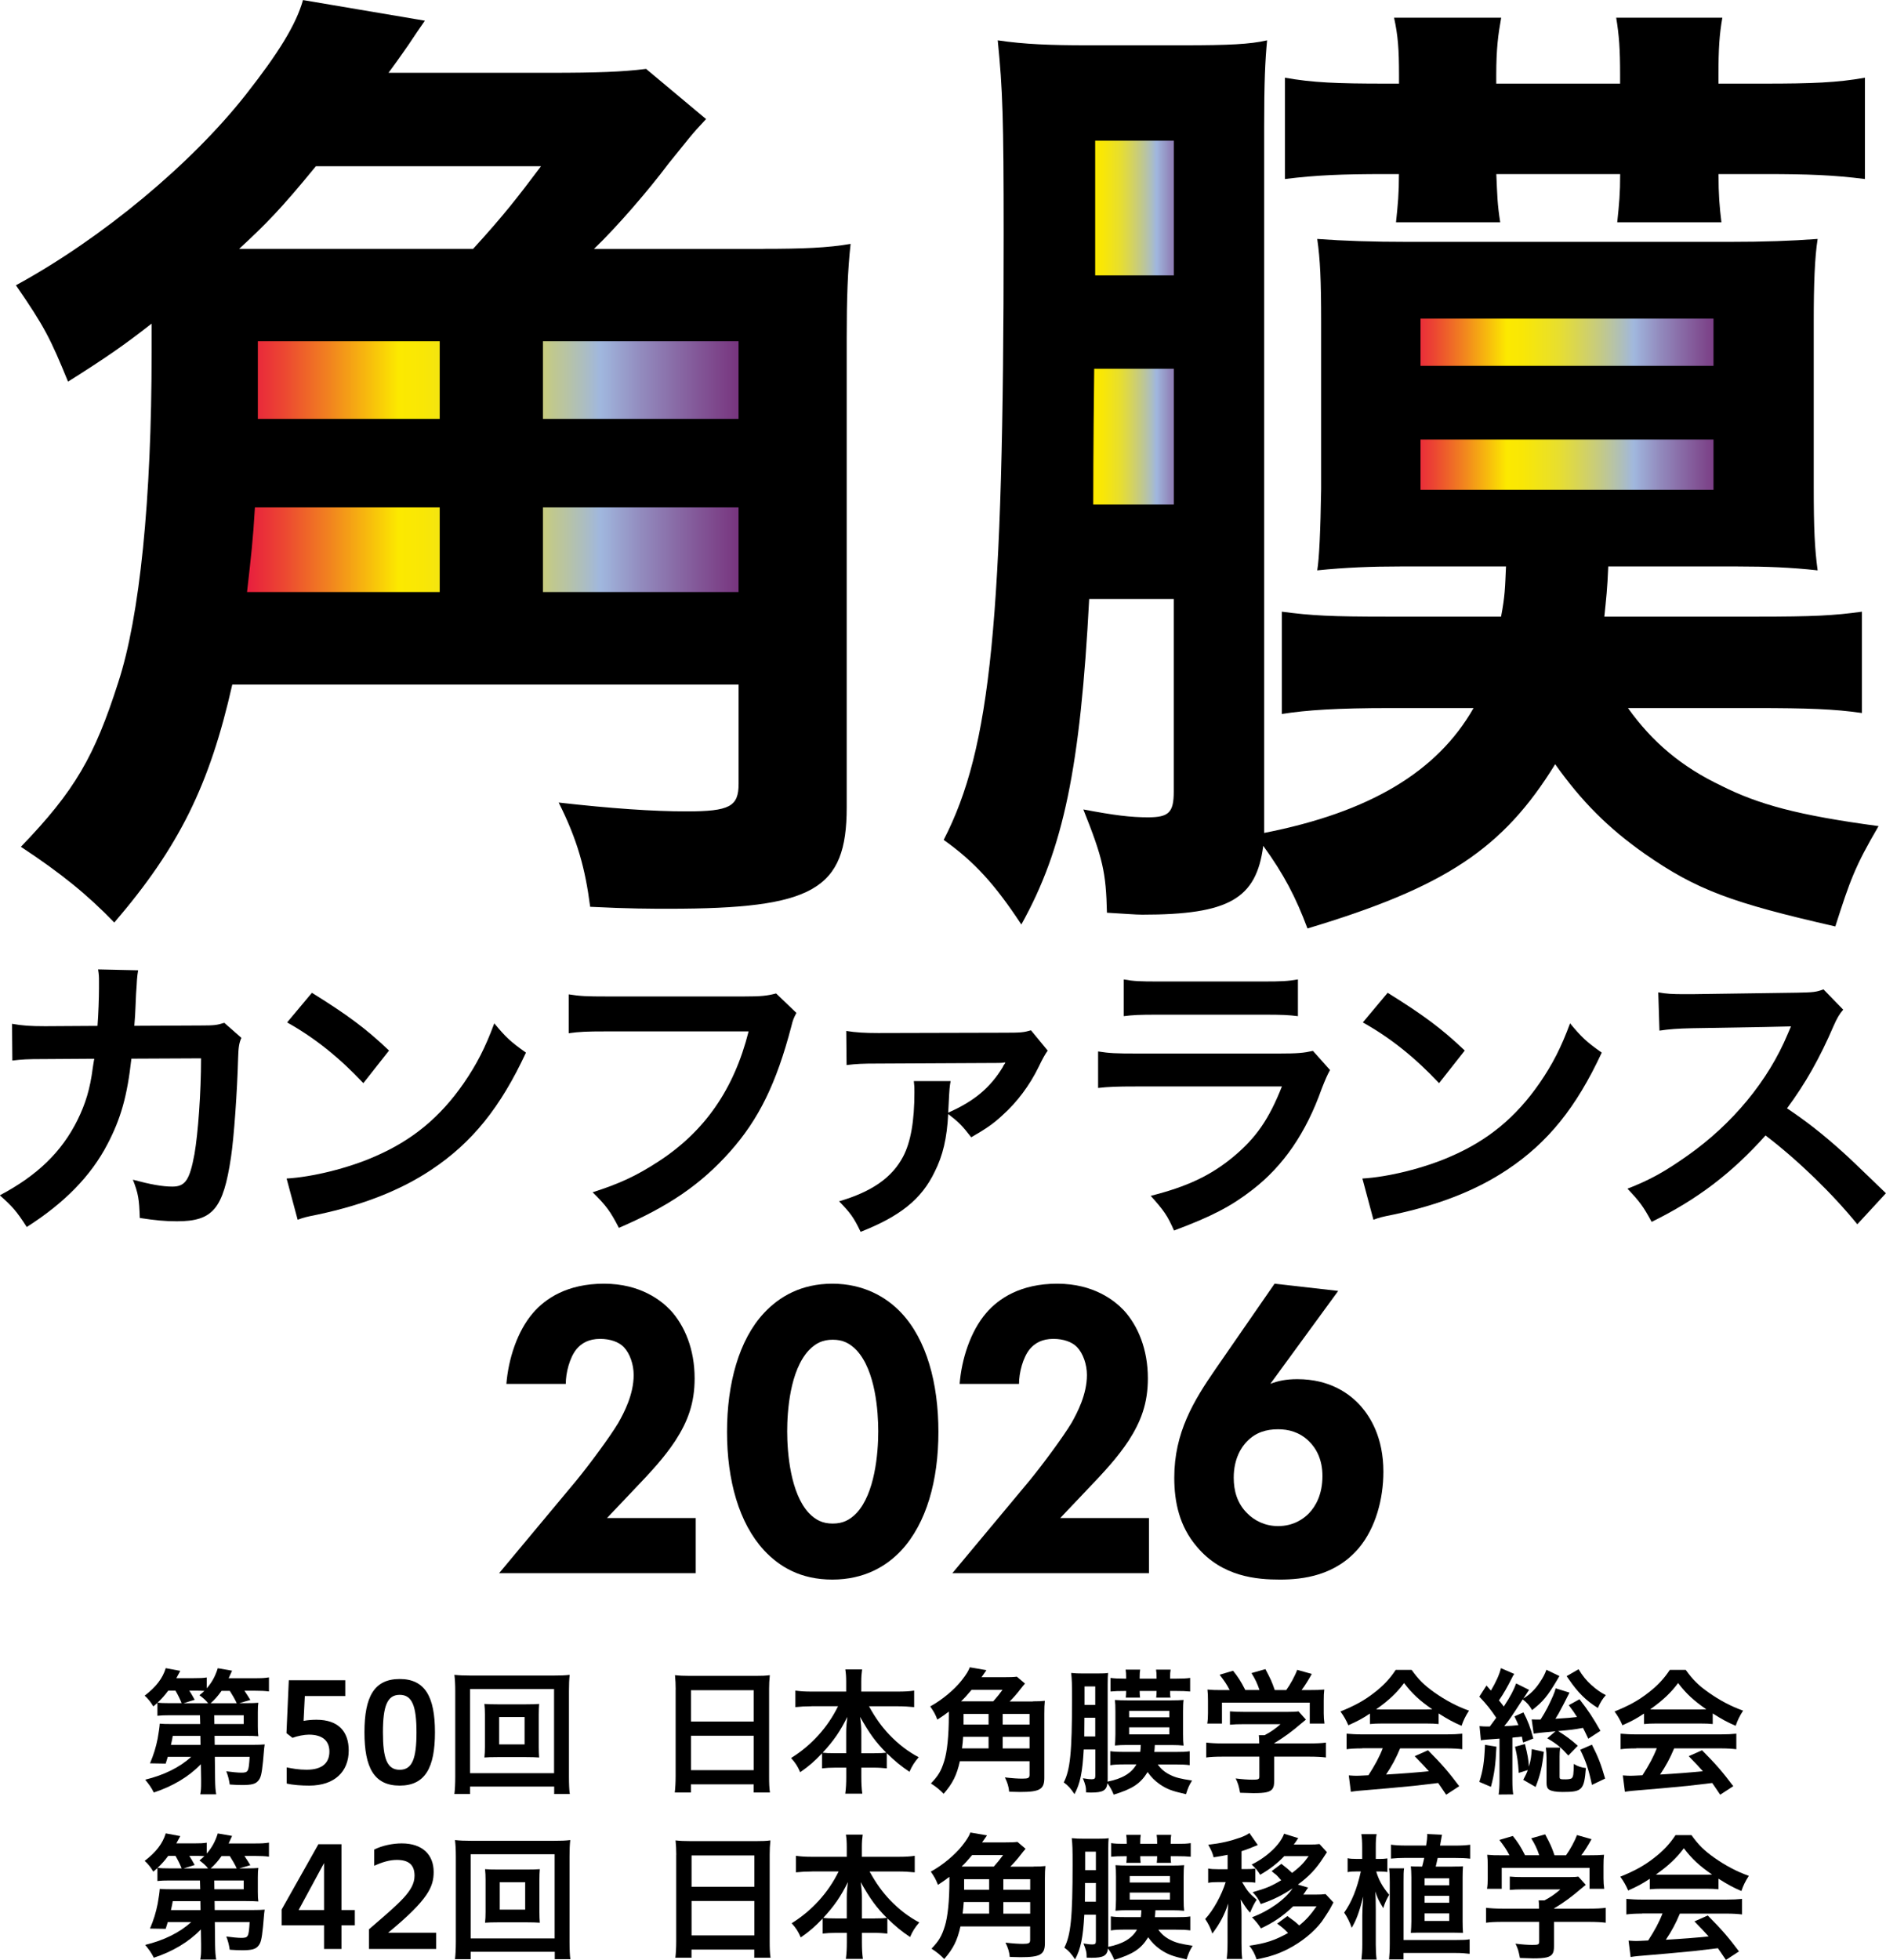 <?xml version="1.0" encoding="UTF-8"?>
<svg id="_レイヤー_2" data-name="レイヤー 2" xmlns="http://www.w3.org/2000/svg" xmlns:xlink="http://www.w3.org/1999/xlink" viewBox="0 0 289.95 301.21">
  <defs>
    <style>
      .cls-1 {
        fill: url(#_名称未設定グラデーション_4);
      }

      .cls-2 {
        fill: url(#_名称未設定グラデーション_4-3);
      }

      .cls-3 {
        fill: url(#_名称未設定グラデーション_4-2);
      }
    </style>
    <linearGradient id="_名称未設定グラデーション_4" data-name="名称未設定グラデーション 4" x1="212.69" y1="61.58" x2="270.16" y2="61.58" gradientUnits="userSpaceOnUse">
      <stop offset="0" stop-color="#e50048"/>
      <stop offset=".03" stop-color="#e50845"/>
      <stop offset=".08" stop-color="#e8213d"/>
      <stop offset=".14" stop-color="#ec4931"/>
      <stop offset=".21" stop-color="#f18020"/>
      <stop offset=".29" stop-color="#f8c50a"/>
      <stop offset=".33" stop-color="#fce900"/>
      <stop offset=".37" stop-color="#f9e705"/>
      <stop offset=".41" stop-color="#f2e415"/>
      <stop offset=".47" stop-color="#e7de30"/>
      <stop offset=".52" stop-color="#d8d555"/>
      <stop offset=".58" stop-color="#c4ca85"/>
      <stop offset=".64" stop-color="#adbebe"/>
      <stop offset=".67" stop-color="#a0b7de"/>
      <stop offset=".74" stop-color="#928abd"/>
      <stop offset=".83" stop-color="#835999"/>
      <stop offset=".9" stop-color="#78367f"/>
      <stop offset=".96" stop-color="#72206f"/>
      <stop offset="1" stop-color="#70196a"/>
    </linearGradient>
    <linearGradient id="_名称未設定グラデーション_4-2" data-name="名称未設定グラデーション 4" x1="159.21" y1="48.69" x2="186.94" y2="48.69" xlink:href="#_名称未設定グラデーション_4"/>
    <linearGradient id="_名称未設定グラデーション_4-3" data-name="名称未設定グラデーション 4" x1="31.16" y1="72.21" x2="122.43" y2="72.21" xlink:href="#_名称未設定グラデーション_4"/>
  </defs>
  <g id="text">
    <rect class="cls-1" x="212.69" y="45.18" width="57.47" height="32.8"/>
    <rect class="cls-3" x="159.21" y="12.89" width="27.73" height="71.59"/>
    <rect class="cls-2" x="31.16" y="45.18" width="91.27" height="54.04"/>
    <g>
      <path d="M30.87,271.12c-1.82,1.9-4.32,3.39-7.22,4.34-.4-.78-.72-1.23-1.33-1.97,2.88-.7,5.33-1.9,7.07-3.51h-3.6c-.11.36-.15.53-.32,1.04l-2.41-.04c.57-1.35.91-2.45,1.18-3.81.17-.93.3-1.86.32-2.29.36.04.95.06,1.97.06h4.25l-.04-1.35h-4.61c-.83,0-1.38.02-1.93.08v-1.99c-.23.21-.32.3-.63.55-.4-.68-.83-1.21-1.33-1.65,1.76-1.35,2.77-2.67,3.24-4.23l2.24.42c-.3.55-.38.7-.61,1.12h2.65c.99,0,1.52-.02,2.03-.11v1.67c.8-.93,1.31-1.86,1.69-3.09l2.2.38c-.19.42-.21.47-.53,1.16h3.96c1.1,0,1.57-.02,2.24-.13v2.16c-.63-.08-1.23-.11-2.14-.11h-1.63c.38.57.57.87.91,1.42l-1.71.49h.99c1.04,0,1.42-.02,1.95-.06-.06.4-.08.72-.08,1.46v2.16c0,.74.02,1.08.08,1.52-.51-.04-1.1-.06-1.95-.06h-4.78l.02,1.38h5.9c.8,0,1.29-.02,1.78-.06-.04.28-.06.4-.08.63-.06.78-.13,1.44-.17,1.95-.21,2.03-.34,2.56-.76,3.03-.4.47-1.02.63-2.43.63-.61,0-1.04-.02-1.93-.08-.13-.83-.25-1.31-.53-2.03.78.11,1.8.21,2.26.21,1.12,0,1.19-.11,1.33-2.43h-5.35l.04,3.47c.02,1.1.06,1.65.17,2.29h-2.45c.11-.59.13-.97.13-1.78v-.53l-.04-2.31ZM27.93,261.74c-.28-.68-.53-1.21-.95-1.93h-1.12c-.55.74-.95,1.19-1.63,1.84.47.06.93.08,1.9.08h1.8ZM30.81,266.76h-4.25c-.08.51-.11.63-.28,1.38h4.55l-.02-1.38ZM31.99,261.74c-.32-.42-.74-.8-1.33-1.23.36-.3.47-.38.76-.66-.34-.02-.74-.04-1.16-.04h-1.16c.25.38.38.59.83,1.4l-1.71.53h3.79ZM36.39,261.74c-.23-.53-.63-1.23-1.06-1.9h-1.27c-.55.78-1.02,1.31-1.67,1.9h4ZM32.96,264.94h4.51v-1.35h-4.53l.02,1.35Z"/>
      <path d="M44.06,271.6c.93.19,1.9.36,3.07.36,2.5,0,3.51-1.12,3.51-2.79s-1.08-2.6-3.15-2.6c-.7,0-1.8.21-2.52.49l-.93-.72.36-8.13h8.68v2.43h-6.22l-.19,3.81c.7-.13,1.44-.17,1.99-.17,3.41,0,4.95,1.86,4.95,4.72,0,3.22-2.14,5.4-6.07,5.4-1.14,0-2.48-.08-3.47-.32v-2.48Z"/>
      <path d="M56.03,266.21c0-5.48,1.5-8.19,5.42-8.19s5.42,2.77,5.42,8.19-1.5,8.19-5.42,8.19-5.42-2.73-5.42-8.19ZM64.03,266.21c0-4.02-.66-5.76-2.58-5.76s-2.58,1.74-2.58,5.76.63,5.76,2.58,5.76,2.58-1.76,2.58-5.76Z"/>
      <path d="M85.2,275.69v-1.14h-12.93v1.14h-2.41c.08-.68.13-1.54.13-2.69v-13.12c0-.97-.04-1.74-.13-2.5.76.08,1.42.11,2.43.11h12.84c1.04,0,1.69-.02,2.45-.11-.08.76-.11,1.44-.11,2.5v13.12c0,1.12.04,2.18.13,2.69h-2.41ZM72.27,272.49h12.91v-12.93h-12.91v12.93ZM80.9,261.91c.91,0,1.48-.02,1.99-.06-.04.49-.06.99-.06,1.63v4.97c0,.66.02,1.12.06,1.63-.59-.04-1.1-.06-1.99-.06h-4.42c-1.04,0-1.4.02-2.01.06.06-.53.08-1.02.08-1.63v-4.97c0-.59-.02-1.1-.08-1.63.53.04,1.08.06,2.01.06h4.42ZM76.74,268.07h3.91v-4.21h-3.91v4.21Z"/>
      <path d="M103.88,259.65c0-.8-.04-1.54-.11-2.22.66.08,1.35.11,2.31.11h10.05c.97,0,1.61-.02,2.22-.11-.08.78-.11,1.38-.11,2.14v13.37c0,1.08.02,1.78.13,2.52h-2.5v-1.25h-9.65v1.25h-2.48c.08-.7.13-1.54.13-2.52v-13.29ZM106.23,264.56h9.65v-4.82h-9.65v4.82ZM106.23,272.03h9.65v-5.29h-9.65v5.29Z"/>
      <path d="M124.76,262.21c-.91,0-1.63.04-2.48.13v-2.54c.8.11,1.48.15,2.48.15h5.33v-1.48c0-.8-.04-1.31-.13-1.93h2.58c-.08.57-.13,1.14-.13,1.93v1.48h5.61c1.06,0,1.82-.04,2.52-.15v2.54c-.91-.08-1.54-.13-2.52-.13h-4.42c.97,1.78,1.95,3.13,3.11,4.36,1.4,1.46,2.88,2.6,4.53,3.47-.66.76-1.02,1.33-1.42,2.24-1.33-.89-2.22-1.63-3.49-2.86v2.33c-.63-.06-1.21-.11-2.05-.11h-1.86v1.42c0,.97.04,1.86.15,2.58h-2.62c.11-.78.15-1.61.15-2.58v-1.42h-1.65c-.85,0-1.44.04-2.07.11v-2.31c-1.18,1.25-2.05,1.99-3.36,2.9-.42-.95-.72-1.42-1.4-2.18,3.11-1.93,5.63-4.7,7.22-7.96h-4.06ZM130.09,266.17c0-.66.06-1.46.17-2.33-1.1,2.24-2.12,3.7-3.79,5.5.47.06.89.08,1.86.08h1.76v-3.26ZM134.43,269.42c.95,0,1.33-.02,1.82-.08-1.61-1.61-2.54-2.88-4.02-5.5.13.87.19,1.69.19,2.31v3.28h2.01Z"/>
      <path d="M158.79,261.45c.83,0,1.38-.02,1.84-.08-.06.55-.08,1.12-.08,1.97v9.88c0,1.76-.7,2.16-3.75,2.16-.34,0-.85-.02-1.65-.04-.08-.83-.28-1.42-.66-2.2,1.1.13,1.99.19,2.69.19.91,0,1.1-.11,1.1-.59v-2.09h-10.71c-.47,2.12-1.1,3.41-2.5,5.01-.53-.57-1.1-1.04-1.95-1.59,1.14-1.21,1.57-1.9,2.05-3.47.44-1.4.7-3.85.7-6.96v-.61c-.59.44-.99.74-1.76,1.23-.36-.91-.51-1.16-1.1-2.03,1.82-.99,3.72-2.58,4.85-4.02.7-.89,1.06-1.48,1.23-1.99l2.56.44q-.13.17-.34.49c-.11.15-.15.21-.42.59h3.41c1.02,0,1.54-.02,2.03-.08l1.25,1.06q-.32.36-.76.93c-.44.59-1.12,1.35-1.59,1.82h3.56ZM152.7,261.45c.63-.72.93-1.08,1.42-1.76h-4.76c-.76.91-1.06,1.23-1.61,1.76h4.95ZM151.98,268.68v-1.78h-3.91c-.04.7-.08,1.04-.17,1.78h4.08ZM148.13,263.39v1.63h3.85v-1.63h-3.85ZM158.28,263.39h-4.13v1.63h4.13v-1.63ZM158.28,266.91h-4.13v1.78h4.13v-1.78Z"/>
      <path d="M177.97,271.12c.53.74,1.12,1.25,1.97,1.65.78.4,1.61.59,3.32.85-.51.85-.61,1.12-.93,2.1-2.16-.49-2.9-.76-4.02-1.52-.76-.53-1.33-1.1-1.88-1.88-1.1,1.78-2.31,2.58-5.21,3.47-.28-.68-.53-1.14-.97-1.76-.13,1.12-.7,1.44-2.52,1.44-.17,0-.38,0-.76-.02,0-.85-.08-1.14-.49-2.18.66.11.99.15,1.38.15.42,0,.53-.11.53-.53v-4.04h-1.78c-.19,3.53-.55,5.25-1.42,6.86-.57-.85-.99-1.33-1.65-1.8.99-1.93,1.27-4.61,1.27-12.78,0-2.43-.02-3.03-.13-4.04.57.06,1.12.08,1.88.08h2.03c.95,0,1.42-.02,1.76-.08-.04.42-.06.85-.06,1.8v14.52l-.02.38c2.24-.44,3.68-1.29,4.44-2.65h-1.76c-1.12,0-1.76.04-2.26.13v-2.16c.63.08.99.11,2.2.11h2.41c.06-.44.06-.59.08-1.06h-2.24c-.57,0-1.12.02-1.74.08q.06-.38.08-1.71v-3.51c0-.93-.02-1.33-.08-1.78.55.04,1.16.06,1.93.06h6.75c.76,0,1.33-.02,1.88-.06-.06.4-.08.97-.08,1.76v3.49c0,.89.02,1.29.08,1.76-.57-.06-1.1-.08-1.69-.08h-2.73c-.02.51-.04.63-.08,1.06h3.22c1.18,0,1.61-.02,2.22-.11v2.14c-.59-.08-1.14-.11-2.26-.11h-2.67ZM166.71,263.97c-.02,1.74-.02,2.69-.02,2.88h1.69v-2.88h-1.67ZM168.38,259.16h-1.65v2.84h1.65v-2.84ZM180.85,257.96c.99,0,1.52-.02,2.12-.11v2.09c-.66-.06-1.21-.08-2.09-.08h-.99c0,.44,0,.7.06,1.02h-2.2c.04-.4.06-.61.06-1.02h-2.6c0,.47.02.63.06,1.02h-2.2c.04-.4.06-.61.06-1.02h-.28c-.93,0-1.46.02-2.12.08v-2.09c.57.08,1.1.11,2.12.11h.28v-.19c0-.53-.02-.83-.08-1.19h2.24c-.06.36-.08.63-.08,1.21v.17h2.6v-.19c0-.53-.02-.83-.08-1.19h2.24c-.06.36-.08.63-.08,1.21v.17h.97ZM173.59,263.9h6.18v-.99h-6.18v.99ZM173.59,266.53h6.18v-1.08h-6.18v1.08Z"/>
      <path d="M187.96,269.95c-1.08,0-1.88.04-2.52.13v-2.29c.7.08,1.52.13,2.5.13h5.65v-.15c0-.4-.02-.78-.06-1.12h.89c.89-.47,1.59-.93,2.45-1.69h-5.71c-.85,0-1.42.02-2.07.08v-2.05c.61.06,1.21.08,2.09.08h6.86c.83,0,1.21-.02,1.59-.08l1.14,1.27q-.34.28-.74.61c-1.46,1.25-2.52,2.03-4.15,3.03v.02h5.4c1.04,0,1.95-.04,2.56-.13v2.29c-.59-.08-1.48-.13-2.58-.13h-5.37v3.62c0,.72-.06,1.02-.25,1.31-.36.51-1.08.68-2.94.68-.28,0-.95-.02-2.05-.06-.21-1.1-.32-1.46-.68-2.2,1.02.13,1.93.19,2.58.19.91,0,1.06-.06,1.06-.47v-3.07h-5.63ZM189.04,259.71c-.47-.91-.76-1.33-1.54-2.35l2.07-.61c.72.89,1.21,1.63,1.88,2.96h2.18c-.32-.97-.66-1.69-1.23-2.6l2.14-.61c.85,1.61.97,1.88,1.44,3.22h1.76c.61-.83,1.33-2.14,1.69-3.11l2.24.63c-.49.89-1.08,1.84-1.57,2.48h.93c1.42,0,1.8-.02,2.56-.08-.06.51-.08.95-.08,1.71v1.93c0,.57.04,1.08.11,1.59h-2.26v-3.22h-13.5v3.22h-2.26c.08-.49.11-.95.11-1.59v-1.93c0-.74-.02-1.16-.08-1.71.95.08,1.06.08,2.45.08h.97Z"/>
      <path d="M210.61,263.33c-1.29.85-1.86,1.14-3.32,1.8-.36-.83-.7-1.42-1.21-2.12,2.22-.91,3.64-1.67,5.21-2.9,1.38-1.06,2.41-2.16,3.28-3.49h2.45c1.1,1.52,1.93,2.35,3.51,3.47,1.76,1.23,3.43,2.12,5.31,2.79-.57.89-.85,1.48-1.14,2.33-1.29-.55-2.09-.99-3.53-1.9v1.63c-.55-.06-1.08-.08-1.86-.08h-6.92c-.61,0-1.21.02-1.78.08v-1.61ZM209.45,268.68c-1.04,0-1.76.04-2.43.13v-2.39c.68.06,1.48.11,2.43.11h12.93c1.02,0,1.74-.04,2.43-.11v2.39c-.68-.08-1.4-.13-2.43-.13h-7.13c-.63,1.52-1.29,2.73-2.16,4.02q3.66-.21,6.58-.51c-.66-.74-1.02-1.12-2.18-2.31l2.05-.91c2.22,2.24,3.11,3.28,4.8,5.52l-2.01,1.31c-.68-1.02-.89-1.31-1.23-1.8-1.74.21-2.98.36-3.75.44-2.05.21-6.16.57-6.98.63-1.16.08-2.2.19-2.69.28l-.32-2.52c.55.04.91.06,1.18.06.17,0,.76-.02,1.84-.08.99-1.54,1.65-2.73,2.2-4.15h-3.15ZM219.29,262.7c.34,0,.51,0,.91-.02-1.9-1.31-3.09-2.39-4.34-4.04-1.1,1.48-2.37,2.69-4.3,4.04.34.02.49.02.85.02h6.88Z"/>
      <path d="M227.48,265.26c.49.04.7.06,1.16.06h.4c.38-.51.59-.8.99-1.35-.89-1.31-1.44-2.01-2.6-3.24l1.1-1.71c.34.4.44.51.68.78.76-1.27,1.33-2.52,1.54-3.45l2.05.89c-.17.23-.21.32-.4.7-.68,1.33-1.21,2.29-1.95,3.36.32.4.51.63.74.95,1.02-1.54,1.54-2.56,1.9-3.55l1.99.99q-.15.19-.55.83s-.08.11-.17.25c-.04.04-.11.15-.17.25,1.02-.61,1.86-1.44,2.56-2.52.51-.76.78-1.29.99-1.9l2.01.97c-.04.08-.08.13-.11.17q-.13.19-.21.36c-1.5,2.54-2.2,3.39-3.89,4.7-.44-.76-.78-1.14-1.44-1.65-1.9,2.92-2.07,3.17-2.84,4.11,1.04-.04,1.25-.06,2.18-.15-.19-.47-.3-.68-.61-1.35l1.38-.61c.63,1.19,1.1,2.37,1.52,4.02l-1.57.61c-.08-.42-.13-.55-.19-.91q-.23.02-.63.08c-.13,0-.3.02-.83.08v6.54c0,1.02.04,1.59.13,2.18l-2.24.02c.08-.63.13-1.27.13-2.18v-6.41q-2.48.17-2.86.25l-.21-2.18ZM230.06,268.41c-.13,2.81-.32,4.21-.85,6.18l-1.78-.76c.57-1.8.76-3.03.87-5.69l1.76.28ZM233.49,272.45c-.11-1.76-.23-2.56-.57-4.02l1.52-.42c.4,1.61.55,2.37.61,3.47.3-1.02.38-1.59.44-2.69l1.86.42c-.28,2.41-.55,3.55-1.27,5.4l-1.9-1.1c.38-.72.49-.93.7-1.5l-1.4.44ZM244.17,267.18c-.4-.87-.53-1.1-.8-1.65-1.57.28-1.63.28-3.83.49,1.14.7,2.14,1.44,3.03,2.26l-1.46,1.5c-1.1-1.23-1.76-1.78-3.24-2.65l1.27-1.08c-2.5.23-2.96.3-3.36.36l-.3-2.18c.3.02.44.02.7.02h.66c.49-.76.68-1.1,1.1-1.9.74-1.5,1.02-2.14,1.23-2.9l2.12.66-.85,1.67c-.76,1.48-.95,1.78-1.31,2.35,2.01-.13,2.29-.15,3.32-.27-.4-.63-.61-.95-1.27-1.82l1.65-.91c1.38,1.78,2.01,2.73,3.22,4.85l-1.86,1.21ZM239.85,268.58c-.06.44-.08.89-.08,1.33v3.09c0,.42.04.44.97.44.4,0,.83-.08.91-.19.23-.25.28-.59.3-2.18.63.38,1.14.55,1.86.63-.27,3.39-.55,3.68-3.6,3.68-1.02,0-1.69-.13-2.05-.36-.3-.19-.4-.51-.4-1.1v-3.79c0-.55-.04-1.04-.11-1.57h2.2ZM242.69,256.52c.61,1.02,1.21,1.74,1.93,2.39.83.74,1.42,1.16,2.26,1.59-.51.57-.83,1.08-1.23,1.97-1.8-1.12-3.07-2.37-4.44-4.38-.04-.06-.15-.23-.36-.51l1.84-1.06ZM244.74,268.11c.95,1.88,1.38,2.94,2.03,5.21l-2.03.97c-.49-2.33-.91-3.6-1.8-5.4l1.8-.78Z"/>
      <path d="M252.75,263.33c-1.29.85-1.86,1.14-3.32,1.8-.36-.83-.7-1.42-1.21-2.12,2.22-.91,3.64-1.67,5.21-2.9,1.38-1.06,2.41-2.16,3.28-3.49h2.45c1.1,1.52,1.93,2.35,3.51,3.47,1.76,1.23,3.43,2.12,5.31,2.79-.57.89-.85,1.48-1.14,2.33-1.29-.55-2.09-.99-3.53-1.9v1.63c-.55-.06-1.08-.08-1.86-.08h-6.92c-.61,0-1.21.02-1.78.08v-1.61ZM251.58,268.68c-1.04,0-1.76.04-2.43.13v-2.39c.68.06,1.48.11,2.43.11h12.93c1.02,0,1.74-.04,2.43-.11v2.39c-.68-.08-1.4-.13-2.43-.13h-7.13c-.63,1.52-1.29,2.73-2.16,4.02q3.66-.21,6.58-.51c-.66-.74-1.02-1.12-2.18-2.31l2.05-.91c2.22,2.24,3.11,3.28,4.8,5.52l-2.01,1.31c-.68-1.02-.89-1.31-1.23-1.8-1.74.21-2.98.36-3.75.44-2.05.21-6.16.57-6.98.63-1.16.08-2.2.19-2.69.28l-.32-2.52c.55.04.91.06,1.18.06.17,0,.76-.02,1.84-.08.99-1.54,1.65-2.73,2.2-4.15h-3.15ZM261.42,262.7c.34,0,.51,0,.91-.02-1.9-1.31-3.09-2.39-4.34-4.04-1.1,1.48-2.37,2.69-4.3,4.04.34.02.49.02.85.02h6.88Z"/>
      <path d="M30.87,296.51c-1.82,1.9-4.32,3.39-7.22,4.34-.4-.78-.72-1.23-1.33-1.97,2.88-.7,5.33-1.9,7.07-3.51h-3.6c-.11.36-.15.53-.32,1.04l-2.41-.04c.57-1.35.91-2.45,1.18-3.81.17-.93.3-1.86.32-2.29.36.04.95.06,1.97.06h4.25l-.04-1.35h-4.61c-.83,0-1.38.02-1.93.08v-1.99c-.23.21-.32.3-.63.55-.4-.68-.83-1.21-1.33-1.65,1.76-1.35,2.77-2.67,3.24-4.23l2.24.42c-.3.55-.38.7-.61,1.12h2.65c.99,0,1.52-.02,2.03-.11v1.67c.8-.93,1.31-1.86,1.69-3.09l2.2.38c-.19.42-.21.47-.53,1.16h3.96c1.1,0,1.57-.02,2.24-.13v2.16c-.63-.08-1.23-.11-2.14-.11h-1.63c.38.57.57.87.91,1.42l-1.71.49h.99c1.04,0,1.42-.02,1.95-.06-.06.4-.08.72-.08,1.46v2.16c0,.74.02,1.08.08,1.52-.51-.04-1.1-.06-1.95-.06h-4.78l.02,1.38h5.9c.8,0,1.29-.02,1.78-.06-.04.28-.06.4-.08.63-.06.78-.13,1.44-.17,1.95-.21,2.03-.34,2.56-.76,3.03-.4.47-1.02.63-2.43.63-.61,0-1.04-.02-1.93-.08-.13-.83-.25-1.31-.53-2.03.78.11,1.8.21,2.26.21,1.12,0,1.19-.11,1.33-2.43h-5.35l.04,3.47c.02,1.1.06,1.65.17,2.29h-2.45c.11-.59.13-.97.13-1.78v-.53l-.04-2.31ZM27.93,287.13c-.28-.68-.53-1.21-.95-1.93h-1.12c-.55.74-.95,1.19-1.63,1.84.47.06.93.08,1.9.08h1.8ZM30.81,292.15h-4.25c-.08.51-.11.63-.28,1.38h4.55l-.02-1.38ZM31.99,287.13c-.32-.42-.74-.8-1.33-1.23.36-.3.47-.38.76-.66-.34-.02-.74-.04-1.16-.04h-1.16c.25.38.38.59.83,1.4l-1.71.53h3.79ZM36.39,287.13c-.23-.53-.63-1.23-1.06-1.9h-1.27c-.55.78-1.02,1.31-1.67,1.9h4ZM32.96,290.33h4.51v-1.35h-4.53l.02,1.35Z"/>
      <path d="M49.82,299.51v-3.64h-6.52v-2.43l5.65-10.03h3.55v10.11h2.05v2.35h-2.05v3.64h-2.69ZM49.82,293.52v-7.22l-3.91,7.22h3.91Z"/>
      <path d="M56.73,299.51v-3.03c4.61-4,7-5.86,7-8.23,0-1.74-.97-2.43-2.73-2.43-1.14,0-2.26.36-3.47.89v-2.48c1.25-.63,2.88-.95,4.23-.95,3.24,0,4.91,1.8,4.91,4.38,0,2.26-.78,4.23-7,9.35h7.39v2.5h-10.33Z"/>
      <path d="M85.29,301.08v-1.14h-12.93v1.14h-2.41c.08-.68.13-1.54.13-2.69v-13.12c0-.97-.04-1.74-.13-2.5.76.08,1.42.11,2.43.11h12.84c1.04,0,1.69-.02,2.45-.11-.08.76-.11,1.44-.11,2.5v13.12c0,1.12.04,2.18.13,2.69h-2.41ZM72.36,297.88h12.91v-12.93h-12.91v12.93ZM81,287.3c.91,0,1.48-.02,1.99-.06-.04.49-.06.99-.06,1.63v4.97c0,.66.02,1.12.06,1.63-.59-.04-1.1-.06-1.99-.06h-4.42c-1.04,0-1.4.02-2.01.06.06-.53.08-1.02.08-1.63v-4.97c0-.59-.02-1.1-.08-1.63.53.04,1.08.06,2.01.06h4.42ZM76.83,293.46h3.91v-4.21h-3.91v4.21Z"/>
      <path d="M103.97,285.04c0-.8-.04-1.54-.11-2.22.66.08,1.35.11,2.31.11h10.05c.97,0,1.61-.02,2.22-.11-.08.78-.11,1.38-.11,2.14v13.37c0,1.08.02,1.78.13,2.52h-2.5v-1.25h-9.65v1.25h-2.48c.08-.7.13-1.54.13-2.52v-13.29ZM106.32,289.95h9.65v-4.82h-9.65v4.82ZM106.32,297.42h9.65v-5.29h-9.65v5.29Z"/>
      <path d="M124.85,287.6c-.91,0-1.63.04-2.48.13v-2.54c.8.11,1.48.15,2.48.15h5.33v-1.48c0-.8-.04-1.31-.13-1.93h2.58c-.08.57-.13,1.14-.13,1.93v1.48h5.61c1.06,0,1.82-.04,2.52-.15v2.54c-.91-.08-1.54-.13-2.52-.13h-4.42c.97,1.78,1.95,3.13,3.11,4.36,1.4,1.46,2.88,2.6,4.53,3.47-.66.76-1.02,1.33-1.42,2.24-1.33-.89-2.22-1.63-3.49-2.86v2.33c-.63-.06-1.21-.11-2.05-.11h-1.86v1.42c0,.97.04,1.86.15,2.58h-2.62c.11-.78.15-1.61.15-2.58v-1.42h-1.65c-.85,0-1.44.04-2.07.11v-2.31c-1.18,1.25-2.05,1.99-3.36,2.9-.42-.95-.72-1.42-1.4-2.18,3.11-1.93,5.63-4.7,7.22-7.96h-4.06ZM130.18,291.56c0-.66.06-1.46.17-2.33-1.1,2.24-2.12,3.7-3.79,5.5.47.06.89.08,1.86.08h1.76v-3.26ZM134.52,294.81c.95,0,1.33-.02,1.82-.08-1.61-1.61-2.54-2.88-4.02-5.5.13.87.19,1.69.19,2.31v3.28h2.01Z"/>
      <path d="M158.88,286.84c.83,0,1.38-.02,1.84-.08-.06.55-.08,1.12-.08,1.97v9.88c0,1.76-.7,2.16-3.75,2.16-.34,0-.85-.02-1.65-.04-.08-.83-.28-1.42-.66-2.2,1.1.13,1.99.19,2.69.19.91,0,1.1-.11,1.1-.59v-2.09h-10.71c-.47,2.12-1.1,3.41-2.5,5.01-.53-.57-1.1-1.04-1.95-1.59,1.14-1.21,1.57-1.9,2.05-3.47.44-1.4.7-3.85.7-6.96v-.61c-.59.44-.99.74-1.76,1.23-.36-.91-.51-1.16-1.1-2.03,1.82-.99,3.72-2.58,4.85-4.02.7-.89,1.06-1.48,1.23-1.99l2.56.44q-.13.17-.34.49c-.11.15-.15.21-.42.59h3.41c1.02,0,1.54-.02,2.03-.08l1.25,1.06q-.32.36-.76.93c-.44.59-1.12,1.35-1.59,1.82h3.56ZM152.79,286.84c.63-.72.93-1.08,1.42-1.76h-4.76c-.76.91-1.06,1.23-1.61,1.76h4.95ZM152.07,294.07v-1.78h-3.91c-.04.7-.08,1.04-.17,1.78h4.08ZM148.22,288.78v1.63h3.85v-1.63h-3.85ZM158.38,288.78h-4.13v1.63h4.13v-1.63ZM158.38,292.3h-4.13v1.78h4.13v-1.78Z"/>
      <path d="M178.06,296.51c.53.74,1.12,1.25,1.97,1.65.78.4,1.61.59,3.32.85-.51.85-.61,1.12-.93,2.1-2.16-.49-2.9-.76-4.02-1.52-.76-.53-1.33-1.1-1.88-1.88-1.1,1.78-2.31,2.58-5.21,3.47-.28-.68-.53-1.14-.97-1.76-.13,1.12-.7,1.44-2.52,1.44-.17,0-.38,0-.76-.02,0-.85-.08-1.14-.49-2.18.66.11.99.15,1.38.15.42,0,.53-.11.53-.53v-4.04h-1.78c-.19,3.53-.55,5.25-1.42,6.86-.57-.85-.99-1.33-1.65-1.8.99-1.93,1.27-4.61,1.27-12.78,0-2.43-.02-3.03-.13-4.04.57.06,1.12.08,1.88.08h2.03c.95,0,1.42-.02,1.76-.08-.04.42-.06.85-.06,1.8v14.52l-.02.38c2.24-.44,3.68-1.29,4.44-2.65h-1.76c-1.12,0-1.76.04-2.26.13v-2.16c.63.08.99.11,2.2.11h2.41c.06-.44.06-.59.08-1.06h-2.24c-.57,0-1.12.02-1.74.08q.06-.38.08-1.71v-3.51c0-.93-.02-1.33-.08-1.78.55.04,1.16.06,1.93.06h6.75c.76,0,1.33-.02,1.88-.06-.06.4-.08.97-.08,1.76v3.49c0,.89.02,1.29.08,1.76-.57-.06-1.1-.08-1.69-.08h-2.73c-.02.51-.04.63-.08,1.06h3.22c1.18,0,1.61-.02,2.22-.11v2.14c-.59-.08-1.14-.11-2.26-.11h-2.67ZM166.81,289.36c-.02,1.74-.02,2.69-.02,2.88h1.69v-2.88h-1.67ZM168.48,284.55h-1.65v2.84h1.65v-2.84ZM180.94,283.35c.99,0,1.52-.02,2.12-.11v2.09c-.66-.06-1.21-.08-2.09-.08h-.99c0,.44,0,.7.06,1.02h-2.2c.04-.4.06-.61.06-1.02h-2.6c0,.47.02.63.06,1.02h-2.2c.04-.4.06-.61.06-1.02h-.28c-.93,0-1.46.02-2.12.08v-2.09c.57.08,1.1.11,2.12.11h.28v-.19c0-.53-.02-.83-.08-1.19h2.24c-.06.36-.08.63-.08,1.21v.17h2.6v-.19c0-.53-.02-.83-.08-1.19h2.24c-.06.36-.08.63-.08,1.21v.17h.97ZM173.68,289.29h6.18v-.99h-6.18v.99ZM173.68,291.92h6.18v-1.08h-6.18v1.08Z"/>
      <path d="M188.72,285.04c-.76.15-1.06.21-2.14.38-.15-.61-.36-1.12-.83-1.93,1.99-.23,3.36-.55,5.04-1.14.57-.23.91-.38,1.29-.66l1.29,1.84q-1.42.61-2.5.95v2.75h.68c.68,0,1.04-.02,1.44-.08v2.16c-.44-.06-.8-.08-1.44-.08h-.59c.8,1.38,1.08,1.71,2.24,2.71-.38.57-.59.99-1.02,1.99-.59-.68-.74-.91-1.44-2.03.06.61.13,1.52.13,2.31v4.27c0,1.16.02,1.84.11,2.56h-2.39c.08-.7.13-1.35.13-2.56v-3.58c0-.61.04-1.52.11-2.39-.59,1.78-1.31,3.13-2.45,4.63-.28-.85-.59-1.5-1.1-2.24,1.25-1.33,2.54-3.68,3.15-5.67h-1.12c-.72,0-1.08.02-1.57.11v-2.2c.44.08.8.11,1.57.11h1.42v-2.2ZM201.12,290.05q-.13.17-.34.49c-.06.11-.23.36-.42.61h1.84c.74,0,1.14-.02,1.59-.08l1.21,1.29q-.25.47-.51.95c-.17.32-1.02,1.61-1.27,1.97-1.21,1.61-3.13,3.17-5.21,4.23-1.5.76-2.77,1.19-4.82,1.59-.3-.87-.57-1.38-1.12-2.1,2.45-.34,3.89-.8,5.95-1.95-.66-.68-.78-.78-1.67-1.44l1.57-1.16c1.06.76,1.23.89,1.82,1.44,1.06-.85,1.71-1.59,2.67-2.94h-3.6c-1.54,1.48-3,2.48-4.95,3.39-.38-.59-.76-1.08-1.38-1.71,2.6-.95,5.12-2.75,6.24-4.44-1.54,1.04-2.94,1.74-4.89,2.41-.34-.76-.63-1.16-1.25-1.82,2.07-.59,2.84-.91,4.4-1.84l-.15-.15c-.38-.42-.42-.49-.63-.68-.06-.04-.15-.13-.3-.23-.08-.06-.21-.19-.4-.34l1.5-1.12c.91.72,1.12.89,1.65,1.4,1.19-.93,1.74-1.46,2.54-2.58h-3.75c-1.08,1.12-2.16,1.97-3.7,2.86-.4-.66-.76-1.06-1.31-1.57,1.59-.78,3.07-1.93,4.04-3.13.42-.51.85-1.23.93-1.61l2.2.68q-.13.15-.36.53s-.08.11-.17.23c-.04.04-.11.13-.17.23h2.37c.74,0,1.14-.02,1.59-.08l1.14,1.25q-.23.32-.57.87c-1.1,1.69-2.09,2.77-3.89,4.11l1.59.47Z"/>
      <path d="M211.58,287.6c.38,1.31.95,2.33,1.99,3.58-.4.68-.66,1.23-.91,2.05-.7-1.16-.87-1.5-1.23-2.56.06.68.08,1.44.08,2.84v5.29c0,.91.04,1.67.13,2.33h-2.33c.08-.68.13-1.46.13-2.31v-4.51c0-.68.04-1.5.15-2.86-.68,2.56-1.04,3.53-1.78,4.8-.34-.95-.66-1.59-1.16-2.33,1.14-1.61,1.99-3.68,2.56-6.33h-.53c-.72,0-1.08.02-1.5.11v-2.14c.36.08.74.11,1.48.11h.76v-1.82c0-.87-.04-1.42-.13-1.99h2.35c-.11.57-.13,1.16-.13,2.01v1.8h.55c.49,0,.83-.02,1.23-.08v2.09c-.4-.06-.72-.08-1.21-.08h-.51ZM225.93,300.25c-.63-.08-1.27-.13-2.16-.13h-8v.99h-2.22c.06-.68.11-1.29.11-2.41v-9.52c0-.95-.02-1.42-.11-2.07h2.31c-.08.51-.08.93-.08,2.07v8.95h8.02c1.06,0,1.63-.02,2.14-.11v2.22ZM223.31,286.84c.83,0,1.12,0,1.61-.04-.04.53-.06,1.04-.06,1.69v6.77c0,.66.02,1.23.06,1.78-.61-.02-1.06-.04-1.61-.04h-4.82c-.55,0-.87,0-1.59.04.04-.51.08-1.21.08-1.8v-6.75c0-.66-.04-1.25-.08-1.69.51.04.8.04,1.57.04h.17c.15-.57.23-.89.32-1.33h-2.86c-.83,0-1.52.04-2.26.11v-2.14c.63.08,1.29.13,2.26.13h3.15c.13-.85.17-1.21.17-1.54,0-.04-.02-.13-.02-.23l2.29.11c-.02.15-.13.7-.3,1.67h2.24c1.02,0,1.71-.04,2.39-.13v2.14c-.68-.08-1.33-.11-2.41-.11h-2.58c-.02.13-.13.57-.3,1.33h2.58ZM219.01,289.72h3.79v-1.08h-3.79v1.08ZM219.01,292.4h3.79v-1.06h-3.79v1.06ZM219.01,295.2h3.79v-1.16h-3.79v1.16Z"/>
      <path d="M230.98,295.34c-1.08,0-1.88.04-2.52.13v-2.29c.7.08,1.52.13,2.5.13h5.65v-.15c0-.4-.02-.78-.06-1.12h.89c.89-.47,1.59-.93,2.45-1.69h-5.71c-.85,0-1.42.02-2.07.08v-2.05c.61.06,1.21.08,2.09.08h6.86c.83,0,1.21-.02,1.59-.08l1.14,1.27q-.34.28-.74.61c-1.46,1.25-2.52,2.03-4.15,3.03v.02h5.4c1.04,0,1.95-.04,2.56-.13v2.29c-.59-.08-1.48-.13-2.58-.13h-5.37v3.62c0,.72-.06,1.02-.25,1.31-.36.51-1.08.68-2.94.68-.28,0-.95-.02-2.05-.06-.21-1.1-.32-1.46-.68-2.2,1.02.13,1.93.19,2.58.19.91,0,1.06-.06,1.06-.47v-3.07h-5.63ZM232.05,285.1c-.47-.91-.76-1.33-1.54-2.35l2.07-.61c.72.89,1.21,1.63,1.88,2.96h2.18c-.32-.97-.66-1.69-1.23-2.6l2.14-.61c.85,1.61.97,1.88,1.44,3.22h1.76c.61-.83,1.33-2.14,1.69-3.11l2.24.63c-.49.89-1.08,1.84-1.57,2.48h.93c1.42,0,1.8-.02,2.56-.08-.06.51-.08.95-.08,1.71v1.93c0,.57.04,1.08.11,1.59h-2.26v-3.22h-13.5v3.22h-2.26c.08-.49.11-.95.11-1.59v-1.93c0-.74-.02-1.16-.08-1.71.95.08,1.06.08,2.45.08h.97Z"/>
      <path d="M253.63,288.72c-1.29.85-1.86,1.14-3.32,1.8-.36-.83-.7-1.42-1.21-2.12,2.22-.91,3.64-1.67,5.21-2.9,1.38-1.06,2.41-2.16,3.28-3.49h2.45c1.1,1.52,1.93,2.35,3.51,3.47,1.76,1.23,3.43,2.12,5.31,2.79-.57.89-.85,1.48-1.14,2.33-1.29-.55-2.09-.99-3.53-1.9v1.63c-.55-.06-1.08-.08-1.86-.08h-6.92c-.61,0-1.21.02-1.78.08v-1.61ZM252.46,294.07c-1.04,0-1.76.04-2.43.13v-2.39c.68.06,1.48.11,2.43.11h12.93c1.02,0,1.74-.04,2.43-.11v2.39c-.68-.08-1.4-.13-2.43-.13h-7.13c-.63,1.52-1.29,2.73-2.16,4.02q3.66-.21,6.58-.51c-.66-.74-1.02-1.12-2.18-2.31l2.05-.91c2.22,2.24,3.11,3.28,4.8,5.52l-2.01,1.31c-.68-1.02-.89-1.31-1.23-1.8-1.74.21-2.98.36-3.75.44-2.05.21-6.16.57-6.98.63-1.16.08-2.2.19-2.69.28l-.32-2.52c.55.04.91.06,1.18.06.17,0,.76-.02,1.84-.08.99-1.54,1.65-2.73,2.2-4.15h-3.15ZM262.3,288.09c.34,0,.51,0,.91-.02-1.9-1.31-3.09-2.39-4.34-4.04-1.1,1.48-2.37,2.69-4.3,4.04.34.02.49.02.85.02h6.88Z"/>
    </g>
    <path d="M117.32,38.24c6.05,0,9.97-.15,13.45-.76-.45,4.08-.6,8.31-.6,14.51v72.09c0,12.69-5.14,15.57-27.35,15.57-2.57,0-6.2,0-12.09-.3-.76-5.89-1.96-10.28-4.84-16.02,8.01.91,14.51,1.36,19.65,1.36,6.65,0,8.01-.76,8.01-4.23v-15.26H35.71c-3.48,15.42-8.16,24.94-18.14,36.57-4.08-4.23-8.16-7.56-14.36-11.64,8.31-8.61,11.33-13.9,14.96-25.24,3.32-10.13,5.14-28.11,5.14-50.78v-4.38c-4.23,3.32-7.1,5.29-12.85,8.92-2.72-6.65-3.63-8.46-8.01-14.81,13.3-7.25,27.05-18.74,35.36-29.32,4.99-6.35,7.71-10.73,8.77-14.51l18.74,3.17q-1.06,1.51-2.57,3.78c-.76,1.06-.91,1.36-3.02,4.23h24.79c7.41,0,11.18-.15,14.81-.6l9.22,7.71c-2.42,2.57-2.42,2.72-5.74,6.8-3.17,4.23-8.01,9.82-11.49,13.15h25.99ZM72.74,38.24c4.69-5.14,6.8-7.86,10.43-12.69h-34.61c-5.44,6.65-7.71,8.92-11.79,12.69h35.97ZM67.6,90.98v-13h-28.41c-.3,5.14-.6,7.56-1.21,13h29.62ZM39.64,52.44v11.94h27.96v-11.94h-27.96ZM113.54,52.44h-30.07v11.94h30.07v-11.94ZM113.54,77.98h-30.07v13h30.07v-13Z"/>
    <path d="M264.64,120.75c-6.05-2.87-10.58-6.65-14.36-11.94h19.5c8.16,0,12.24.15,16.47.76v-15.57c-4.38.6-7.41.76-16.17.76h-23.43c.3-3.02.45-4.08.6-7.71h19.95c4.38,0,8.16.15,12.24.6-.45-3.32-.6-6.35-.6-12.85v-25.39c0-5.74.15-9.82.6-12.69-4.08.3-8.16.45-13.75.45h-49.12c-5.59,0-9.97-.15-14.06-.45.45,3.17.6,6.2.6,12.85v25.54q-.15,9.82-.6,12.54c4.38-.45,8.46-.6,12.7-.6h16.32c-.15,3.32-.15,4.53-.76,7.71h-17.38c-8.92,0-11.64-.15-16.32-.76v15.72c3.78-.6,8.46-.91,16.62-.91h12.85c-5.59,9.82-16.02,16.02-32.19,19.19V19.5c0-6.95.15-10.13.45-13.3-2.57.6-5.89.76-12.85.76h-14.81c-5.59,0-9.67-.15-13.75-.76.76,7.56.91,11.94.91,29.77,0,59.39-1.96,79.04-9.22,93.1,4.68,3.32,7.86,6.8,11.94,13,6.5-11.64,9.07-24.18,10.43-50.02h13v29.62c0,3.17-.76,3.93-3.93,3.93-2.72,0-5.14-.3-9.97-1.21,3.02,7.56,3.48,9.67,3.63,15.87,2.72.15,4.38.3,5.44.3,13.3,0,17.53-2.42,18.59-10.58,3.17,4.38,4.99,7.86,6.8,12.7,21.16-6.35,30.07-12.24,38.08-25.24,4.08,5.74,8.16,9.82,13.75,13.75,8.01,5.59,13.45,7.56,29.32,11.18,2.27-7.1,3.02-9.22,6.65-15.42-12.39-1.66-18.44-3.32-24.18-6.2ZM180.46,77.53h-12.39c0-1.36,0-8.31.15-20.86h12.24v20.86ZM180.46,42.32h-12.09v-20.7h12.09v20.7ZM218.39,48.97h45.04v7.25h-45.04v-7.25ZM218.39,75.26v-7.71h45.04v7.71h-45.04Z"/>
    <path d="M215.07,26.75c0,3.02-.15,4.53-.45,7.41h16.02c-.45-2.87-.45-4.08-.6-7.41h19.04c0,3.02-.15,4.53-.45,7.41h16.02c-.3-2.42-.45-4.23-.45-7.41h7.25c6.5,0,10.43.15,15.26.76v-15.57c-4.23.76-8.16.91-15.42.91h-7.1v-1.21c0-4.23.15-6.35.6-8.92h-16.32c.45,2.72.6,4.84.6,8.77v1.36h-19.04v-1.21c0-4.23.3-6.35.76-8.92h-16.47c.6,2.72.76,4.84.76,8.77v1.36h-2.12c-7.41,0-11.18-.15-15.42-.91v15.57c4.84-.6,8.77-.76,15.42-.76h2.12Z"/>
    <g>
      <path d="M37.12,159.47c-.37.83-.46,1.47-.51,3.08-.14,5.19-.64,12.27-1.1,15.3-1.19,7.95-2.8,9.83-8.32,9.83-1.75,0-3.31-.14-5.7-.51-.09-2.89-.23-3.77-1.06-5.88,2.71.73,4.55,1.06,6.07,1.06,1.98,0,2.66-1.01,3.4-5.01.55-3.17,1.01-9.42,1.01-14.7l-10.71.05c-.64,5.74-1.61,9.19-3.68,13.14-2.53,4.87-6.62,9.05-12.41,12.73-1.56-2.44-2.21-3.17-4.14-4.87,5.74-3.03,9.51-6.66,11.95-11.58,1.24-2.53,1.93-4.78,2.34-7.99.09-.64.18-1.1.23-1.42l-7.63.05c-2.8,0-3.45.05-4.96.23l-.05-5.65c1.56.28,2.8.37,5.1.37l8.04-.05c.14-1.75.23-4.41.23-5.74v-1.15c0-.6,0-.96-.14-1.79l6.16.14c-.09.6-.14.78-.18,1.42,0,.28-.05.55-.05.87q-.09.96-.18,3.35c-.05,1.01-.05,1.42-.18,2.89l10.2-.05c2.07,0,2.48-.05,3.63-.41l2.62,2.3Z"/>
      <path d="M44.05,181.11c3.95-.23,9.42-1.56,13.6-3.4,5.74-2.48,10.02-6.02,13.65-11.26,2.02-2.94,3.31-5.47,4.69-9.19,1.79,2.16,2.53,2.85,4.87,4.5-3.91,8.41-8.27,13.83-14.56,18.01-4.69,3.12-10.38,5.38-17.51,6.89-1.84.37-1.98.41-3.03.78l-1.7-6.34ZM47.96,152.57c5.47,3.4,8.32,5.51,11.85,8.87l-3.95,5.01c-3.68-3.91-7.44-6.94-11.72-9.33l3.81-4.55Z"/>
      <path d="M122.44,155.65c-.41.78-.55,1.1-.78,2.07-2.3,8.78-5.01,14.29-9.42,19.25-4.5,5.05-9.42,8.41-17.09,11.72-1.29-2.48-1.88-3.35-4.04-5.47,4.04-1.29,6.66-2.48,10.06-4.69,7.17-4.64,11.67-11.12,13.92-20.03h-21.87c-3.08,0-4.14.05-5.79.28v-5.97c1.79.28,2.76.32,5.88.32h21.09c2.57,0,3.49-.09,4.92-.46l3.12,2.99Z"/>
      <path d="M146.14,166.17c-.14.78-.18,1.15-.28,3.17-.05.83-.05,1.19-.09,1.65,3.95-1.75,6.43-3.77,8.41-7.03,0-.05.05-.14.14-.28.09-.14.14-.18.23-.37l-.05-.05c-.37.09-.87.09-1.29.09l-18.19.09c-2.48,0-3.35.05-4.87.23l-.05-5.24c1.47.23,2.76.32,4.92.32l19.53-.05c2.43,0,2.85-.05,3.95-.37l2.57,3.12q-.55.74-1.38,2.48c-1.38,2.85-3.35,5.47-5.56,7.44-1.42,1.33-2.57,2.11-4.82,3.4-1.38-1.79-1.93-2.34-3.54-3.58-.18,3.72-.83,6.43-2.07,8.87-2.02,4.23-5.33,6.85-11.39,9.24-1.06-2.21-1.56-2.89-3.31-4.69,5.01-1.47,8.13-3.63,9.83-6.85,1.19-2.25,1.75-5.51,1.75-9.92,0-.73,0-.96-.09-1.7h5.65Z"/>
      <path d="M204.48,164.43c-.46.83-.73,1.47-1.29,2.89-2.39,6.75-5.88,11.85-10.66,15.53-3.26,2.53-6.25,4.09-12.04,6.25-1.01-2.3-1.56-3.08-3.58-5.33,5.61-1.42,9.24-3.12,12.77-6.06,3.4-2.85,5.38-5.65,7.4-10.75h-22.38c-3.08,0-4.23.05-5.88.23v-5.61c1.75.28,2.76.32,5.97.32h21.87c2.85,0,3.77-.09,5.19-.41l2.62,2.94ZM172.74,150.51c1.52.28,2.48.32,5.38.32h16.04c2.89,0,3.86-.05,5.38-.32v5.65c-1.42-.18-2.3-.23-5.28-.23h-16.22c-2.99,0-3.86.05-5.28.23v-5.65Z"/>
      <path d="M209.44,181.11c3.95-.23,9.42-1.56,13.6-3.4,5.74-2.48,10.02-6.02,13.65-11.26,2.02-2.94,3.31-5.47,4.69-9.19,1.79,2.16,2.53,2.85,4.87,4.5-3.91,8.41-8.27,13.83-14.56,18.01-4.69,3.12-10.38,5.38-17.51,6.89-1.84.37-1.98.41-3.03.78l-1.7-6.34ZM213.34,152.57c5.47,3.4,8.32,5.51,11.85,8.87l-3.95,5.01c-3.68-3.91-7.44-6.94-11.72-9.33l3.81-4.55Z"/>
      <path d="M285.54,188.14c-3.81-4.69-9.1-9.83-14.11-13.65-5.19,5.79-10.48,9.83-17.51,13.28-1.29-2.39-1.84-3.12-3.72-5.1,3.54-1.38,5.74-2.62,9.19-5.05,6.94-4.87,12.45-11.53,15.44-18.7l.51-1.19q-.74.05-15.21.28c-2.21.05-3.45.14-5.01.37l-.18-5.88c1.29.23,2.16.28,4.04.28h1.1l16.17-.23c2.57-.05,2.94-.09,4.09-.51l3.03,3.12c-.6.69-.96,1.33-1.47,2.48-2.11,4.92-4.36,8.91-7.17,12.68,2.89,1.93,5.38,3.86,8.5,6.66q1.15,1.01,6.71,6.39l-4.41,4.78Z"/>
      <path d="M106.98,241.76h-30.25l11.86-14.22c2.08-2.54,5.22-6.79,6.46-8.87.89-1.57,2.37-4.37,2.37-7.37,0-1.63-.59-3.33-1.54-4.31-.77-.78-2.08-1.24-3.62-1.24-1.72,0-2.85.65-3.62,1.57-1.07,1.3-1.66,3.65-1.66,5.35h-9.13c.3-3.78,1.66-8.09,4.09-10.9,1.9-2.22,5.28-4.5,10.91-4.5s8.84,2.61,10.26,4.11c2.14,2.35,3.68,5.94,3.68,10.44,0,3.85-1.07,6.65-2.97,9.59-1.72,2.61-3.8,4.83-6.35,7.5l-4.15,4.37h13.64v8.48Z"/>
      <path d="M138.58,238.24c-2.31,2.48-5.75,4.5-10.62,4.5s-8.13-1.96-10.5-4.5c-3.86-4.18-5.69-10.77-5.69-18.2s1.84-14.16,5.69-18.27c2.37-2.54,5.75-4.5,10.5-4.5s8.3,2.02,10.62,4.5c3.86,4.11,5.69,10.77,5.69,18.27s-1.84,14.03-5.69,18.2ZM124.34,207.51c-2.91,3.13-3.32,9.39-3.32,12.46,0,3.39.53,9.53,3.32,12.53,1.07,1.11,2.14,1.63,3.68,1.63s2.61-.52,3.68-1.63c2.79-3,3.32-9.13,3.32-12.53,0-3.07-.42-9.33-3.32-12.46-1.07-1.11-2.14-1.63-3.68-1.63s-2.61.52-3.68,1.63Z"/>
      <path d="M176.66,241.76h-30.25l11.86-14.22c2.08-2.54,5.22-6.79,6.46-8.87.89-1.57,2.37-4.37,2.37-7.37,0-1.63-.59-3.33-1.54-4.31-.77-.78-2.08-1.24-3.62-1.24-1.72,0-2.85.65-3.62,1.57-1.07,1.3-1.66,3.65-1.66,5.35h-9.13c.3-3.78,1.66-8.09,4.09-10.9,1.9-2.22,5.28-4.5,10.91-4.5s8.84,2.61,10.26,4.11c2.14,2.35,3.68,5.94,3.68,10.44,0,3.85-1.07,6.65-2.97,9.59-1.72,2.61-3.8,4.83-6.35,7.5l-4.15,4.37h13.64v8.48Z"/>
      <path d="M205.74,198.37l-10.44,14.29c1.19-.46,2.43-.72,4.15-.72,4.98,0,8.07,2.22,9.79,4.18,1.42,1.63,3.44,4.76,3.44,10.05,0,4.18-1.19,8.61-3.74,11.68-3.62,4.31-8.66,4.89-12.16,4.89s-8.9-.39-12.81-5.09c-2.61-3.07-3.44-6.72-3.44-10.57,0-6.92,2.97-11.81,6.35-16.7l9.07-13.11,9.79,1.11ZM201.23,232.56c1.07-1.11,2.08-2.94,2.08-5.74,0-2.54-.95-4.24-2.08-5.35-1.48-1.44-3.2-1.83-4.74-1.83-1.78,0-3.44.46-4.8,1.89-.77.78-2.02,2.54-2.02,5.55,0,2.02.53,3.91,2.02,5.42,1.13,1.17,2.79,2.02,4.8,2.02,2.37,0,3.91-1.11,4.74-1.96Z"/>
    </g>
  </g>
</svg>